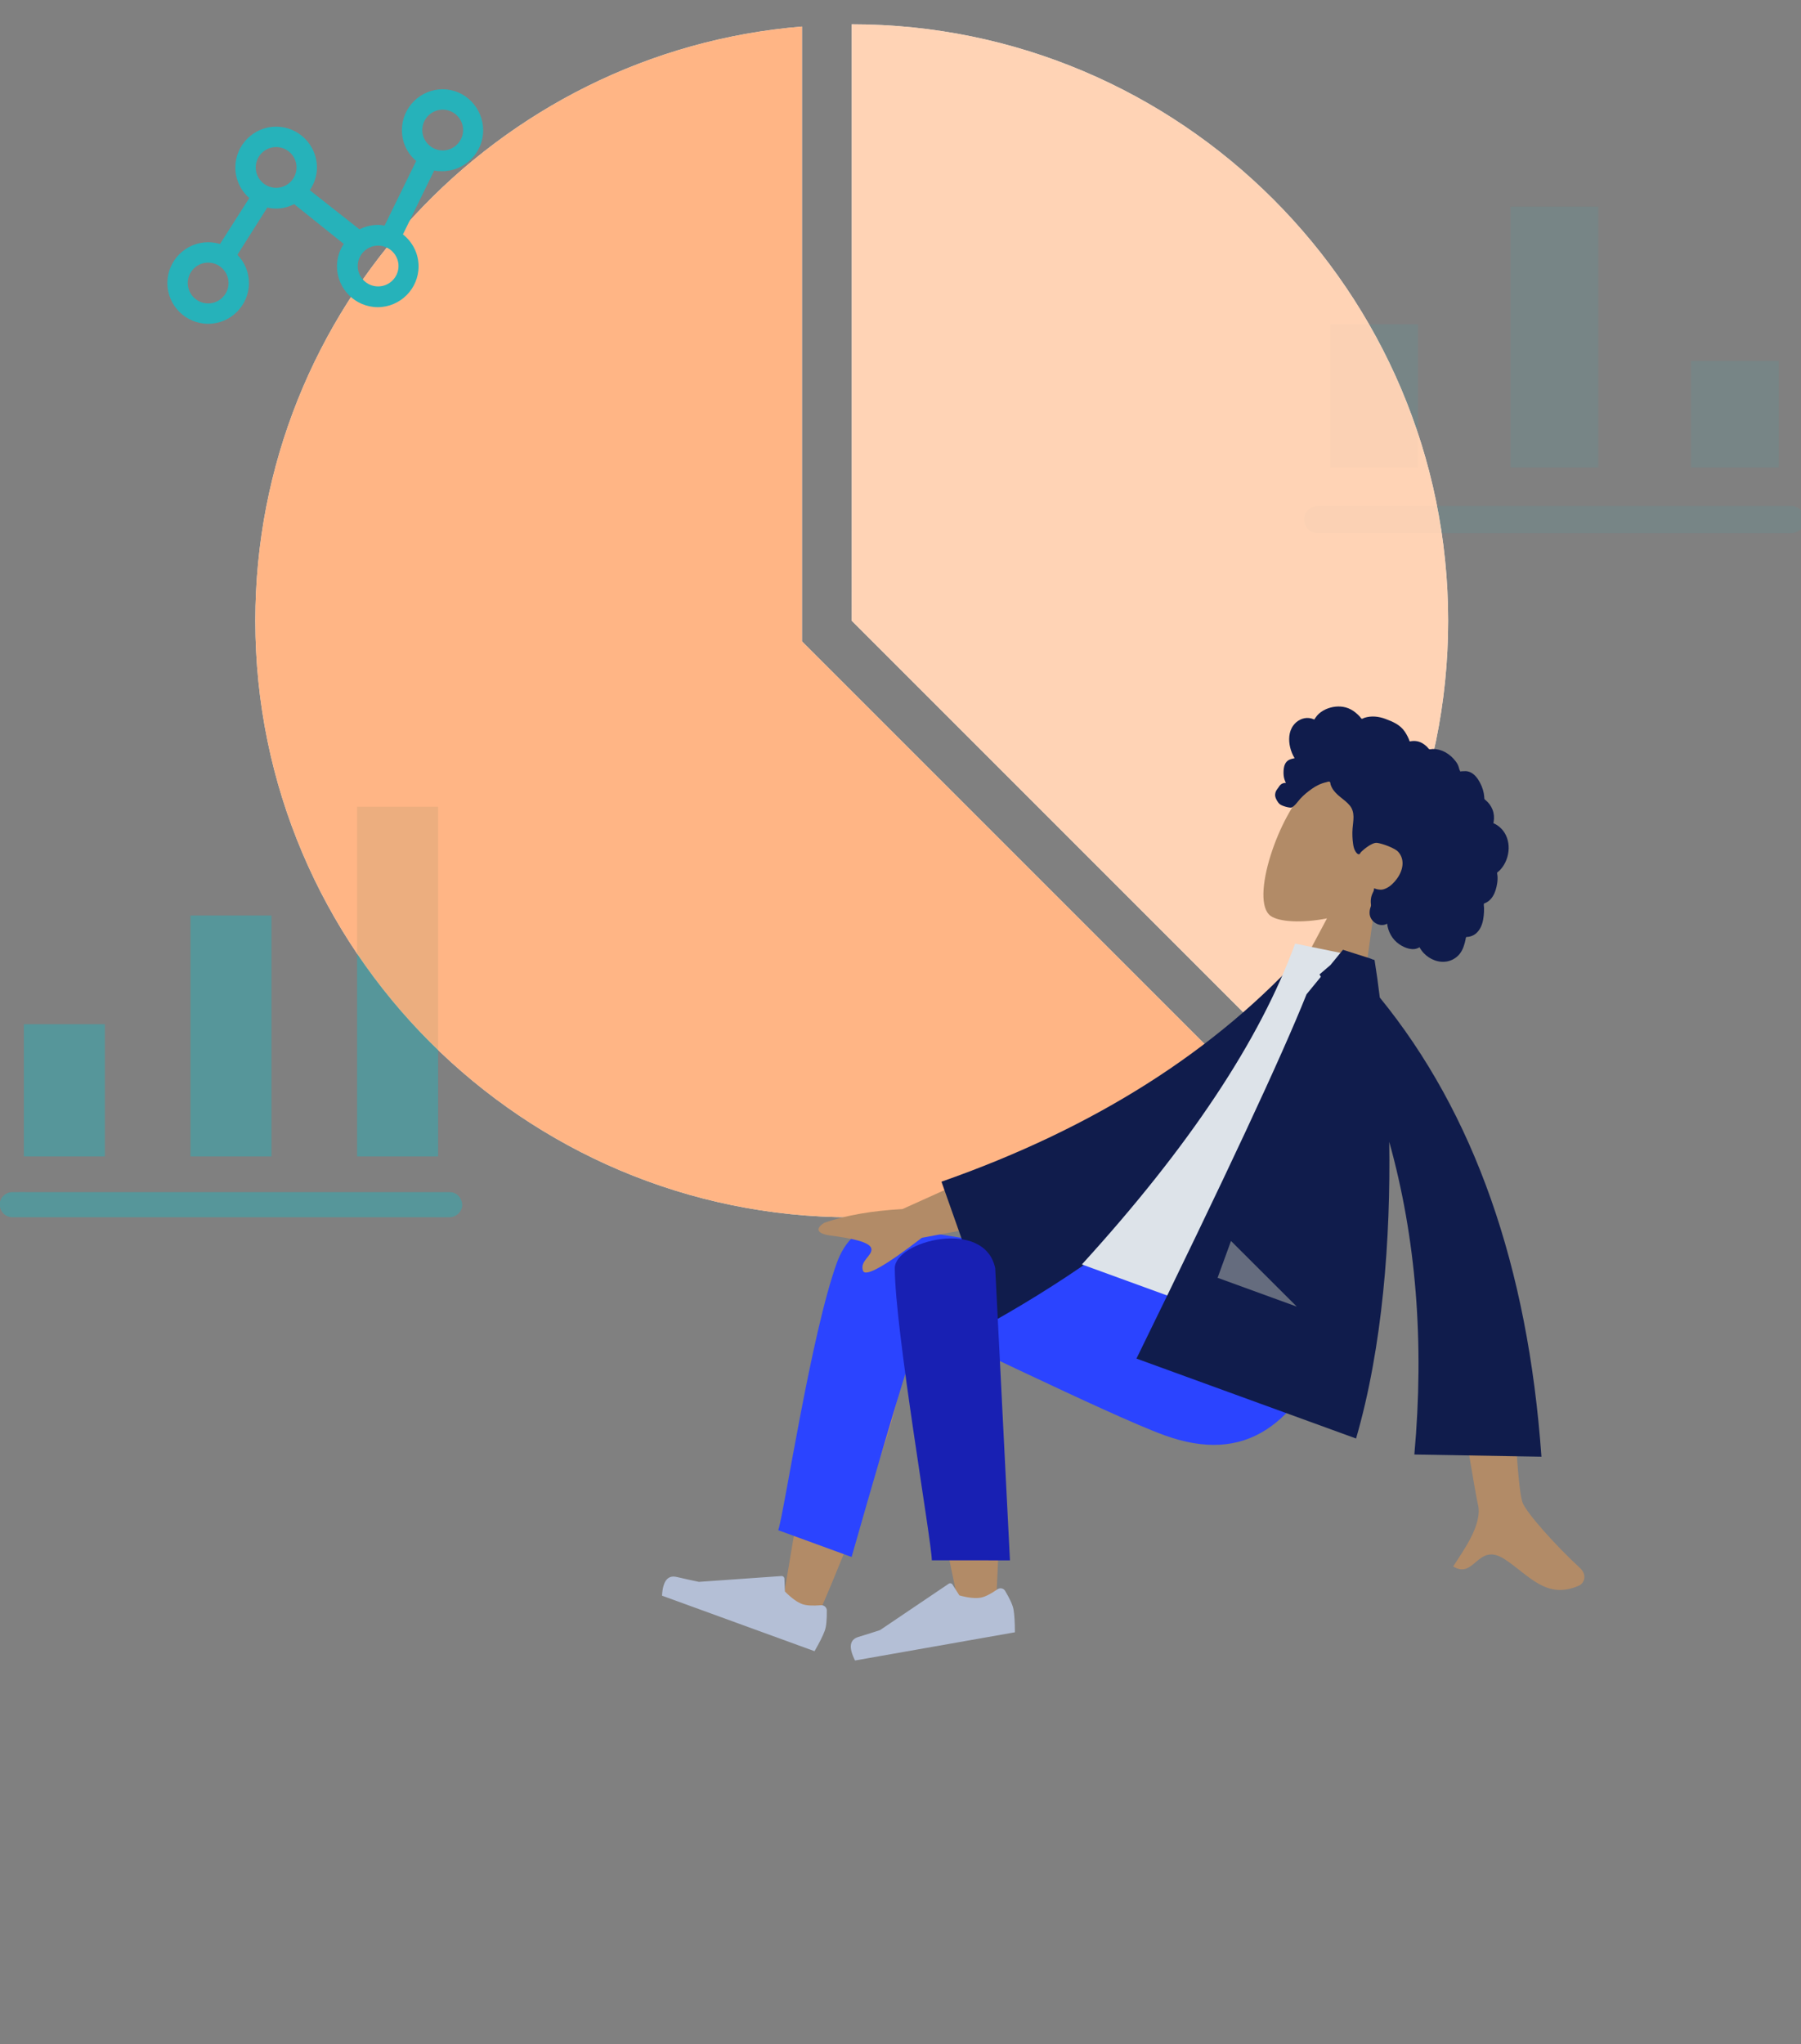 <?xml version="1.0" encoding="UTF-8"?>
<svg width="215px" height="244px" viewBox="0 0 215 244" version="1.1" xmlns="http://www.w3.org/2000/svg" xmlns:xlink="http://www.w3.org/1999/xlink">
    <rect x="0" y="0" width="215" height="244" fill="#808080" stroke="none"/>
    <title>char3</title>
    <g id="char3" stroke="none" stroke-width="1" fill="none" fill-rule="evenodd">
        <g transform="translate(-0.037, 2.9)">
            <g id="charts">
                <path d="M95.781,0.267 L95.781,73.662 L147.64,125.52 C135.237,136.051 119.189,142.4 101.716,142.4 C62.467,142.4 30.516,110.449 30.516,71.2 C30.516,33.938 59.291,3.263 95.781,0.267 Z M101.715,0 C140.964,0 172.915,31.951 172.915,71.2 C172.915,90.808 164.935,108.608 152.029,121.514 L101.716,71.2 Z" id="Combined-Shape" fill="#FFFFFF"></path>
                <path d="M2.884,119.351 L12.554,119.351 L12.554,135.141 L2.884,135.141 L2.884,119.351 Z M22.776,106.375 L32.446,106.375 L32.446,135.141 L22.776,135.141 L22.776,106.375 Z M42.667,93.4 L52.337,93.4 L52.337,135.141 L42.667,135.141 L42.667,93.4 Z M1.501,142.395 L2.896,142.395 L6.697,142.395 L12.322,142.395 L19.183,142.395 L26.693,142.395 L34.276,142.395 L41.345,142.395 L47.294,142.395 L51.591,142.395 C52.27,142.395 52.949,142.407 53.629,142.395 L53.714,142.395 C54.498,142.395 55.251,141.703 55.214,140.895 C55.177,140.081 54.553,139.396 53.714,139.396 L52.319,139.396 L48.518,139.396 L42.893,139.396 L36.032,139.396 L28.522,139.396 L20.939,139.396 L13.87,139.396 L7.921,139.396 L3.625,139.396 C2.945,139.396 2.266,139.383 1.586,139.396 L1.501,139.396 C0.717,139.396 -0.036,140.087 0.001,140.895 C0.038,141.709 0.662,142.395 1.501,142.395 L1.501,142.395 Z" id="Combined-Shape" fill="#26B2BA" opacity="0.458"></path>
                <path d="M158.837,35.8 L169.306,35.8 L169.306,52.895 L158.837,52.895 L158.837,35.8 Z M180.372,21.753 L190.841,21.753 L190.841,52.895 L180.372,52.895 L180.372,21.753 Z M201.906,40.184 L212.375,40.184 L212.375,52.895 L201.906,52.895 L201.906,40.184 Z M157.34,60.747 L158.851,60.747 L162.965,60.747 L169.054,60.747 L176.482,60.747 L184.612,60.747 L192.822,60.747 L200.475,60.747 L206.915,60.747 L211.567,60.747 C212.302,60.747 213.038,60.761 213.773,60.747 L213.866,60.747 C214.714,60.747 215.529,59.999 215.489,59.124 C215.449,58.243 214.774,57.501 213.866,57.501 L212.355,57.501 L208.24,57.501 L202.151,57.501 L194.723,57.501 L186.593,57.501 L178.384,57.501 L170.731,57.501 L164.29,57.501 L159.639,57.501 C158.904,57.501 158.168,57.487 157.433,57.501 L157.34,57.501 C156.492,57.501 155.677,58.249 155.716,59.124 C155.756,60.005 156.432,60.747 157.34,60.747 L157.34,60.747 Z" id="Combined-Shape-Copy" fill="#26B2BA" opacity="0.105"></path>
                <g id="noun-chart-5488170" opacity="0.808" transform="translate(30.516, 0)">
                    <path d="M65.266,0.267 C28.776,3.263 0,33.938 0,71.2 C0,110.449 31.951,142.4 71.2,142.4 C88.674,142.4 104.721,136.051 117.124,125.52 L65.266,73.662 L65.266,0.267 Z" id="Shape" fill="#FFA468"></path>
                    <path d="M71.2,0 L71.2,71.2 L121.514,121.514 C134.419,108.608 142.399,90.808 142.399,71.2 C142.399,31.951 110.448,0 71.199,0 L71.2,0 Z" id="Shape" fill="#FFC8A3"></path>
                </g>
                <path d="M52.886,7.753 C50.208,7.753 48.017,9.944 48.017,12.623 C48.017,14.124 48.666,15.423 49.721,16.316 L45.947,24.026 C45.704,23.985 45.461,23.944 45.176,23.944 C44.365,23.944 43.634,24.147 42.944,24.472 L37.02,19.806 C37.547,19.034 37.872,18.101 37.872,17.087 C37.872,14.408 35.681,12.217 33.002,12.217 C30.324,12.217 28.133,14.408 28.133,17.087 C28.133,18.548 28.782,19.846 29.797,20.739 L26.307,26.217 C25.86,26.095 25.373,26.014 24.886,26.014 C22.208,26.014 20.017,28.205 20.017,30.884 C20.017,33.562 22.208,35.753 24.886,35.753 C27.564,35.753 29.756,33.562 29.756,30.884 C29.756,29.585 29.228,28.368 28.376,27.516 L31.947,21.875 C32.272,21.956 32.637,21.997 33.002,21.997 C33.773,21.997 34.503,21.794 35.153,21.469 L41.078,26.217 C40.55,26.988 40.266,27.921 40.266,28.895 C40.266,31.574 42.457,33.765 45.136,33.765 C47.814,33.765 50.005,31.574 50.005,28.895 C50.005,27.353 49.275,25.974 48.138,25.081 L51.872,17.452 C52.196,17.533 52.521,17.533 52.846,17.533 C55.524,17.533 57.715,15.342 57.715,12.663 C57.715,9.985 55.565,7.753 52.886,7.753 L52.886,7.753 Z M24.886,33.318 C23.547,33.318 22.451,32.223 22.451,30.884 C22.451,29.544 23.547,28.449 24.886,28.449 C26.225,28.449 27.321,29.544 27.321,30.884 C27.321,32.223 26.225,33.318 24.886,33.318 Z M30.567,17.087 C30.567,15.747 31.663,14.652 33.002,14.652 C34.341,14.652 35.437,15.747 35.437,17.087 C35.437,18.426 34.341,19.521 33.002,19.521 C31.663,19.521 30.567,18.425 30.567,17.087 Z M45.176,31.289 C43.837,31.289 42.741,30.194 42.741,28.855 C42.741,27.515 43.837,26.42 45.176,26.42 C46.515,26.42 47.611,27.515 47.611,28.855 C47.611,30.194 46.515,31.289 45.176,31.289 Z M52.886,15.058 C51.547,15.058 50.451,13.962 50.451,12.623 C50.451,11.283 51.547,10.188 52.886,10.188 C54.225,10.188 55.321,11.283 55.321,12.623 C55.321,13.962 54.225,15.058 52.886,15.058 Z" id="Shape" fill="#26B2BA"></path>
            </g>
            <g id="Group-23" transform="translate(78.843, 79.437)">
                <path d="M38.29,67.506 L38.427,67.428 C41.27,65.877 45.867,68.029 45.864,70.421 C45.86,73.547 44.631,81.666 43.203,90.078 L43.002,91.253 C41.156,102.034 39.062,112.937 38.872,114.129 C38.525,116.295 34.814,116.867 34.598,114.136 C34.254,109.79 33.615,94.743 34.254,87.779 C34.518,84.904 34.802,82.166 35.082,79.724 C31.6,86.012 26.215,95.015 18.926,106.734 L14.969,104.926 C18.076,94.689 20.624,87.462 22.613,83.245 C26.017,76.025 29.21,69.841 30.553,67.663 C32.667,64.237 36.346,65.432 38.29,67.506 Z" id="Skin" fill="#B28B67" transform="translate(30.417, 90.74) scale(-1, 1) rotate(-20) translate(-30.417, -90.74) "></path>
                <g id="Right-Shoe" transform="translate(32.217, 110.626) scale(-1, 1) rotate(10) translate(-32.217, -110.626) translate(22.254, 107.018)" fill="#B4BFD6">
                    <path d="M0.595,2.152 C0.198,3.202 0,3.985 0,4.503 C0,5.122 0.103,6.026 0.31,7.215 C1.028,7.215 7.488,7.215 19.688,7.215 C20.191,5.55 19.9,4.651 18.816,4.519 C17.731,4.386 16.829,4.266 16.112,4.159 L7.083,0.134 C6.921,0.062 6.732,0.135 6.66,0.296 C6.659,0.299 6.658,0.302 6.657,0.304 L6.069,1.731 L6.069,1.731 C5.064,2.2 4.248,2.434 3.62,2.434 C3.102,2.434 2.383,2.222 1.464,1.796 L1.464,1.797 C1.143,1.648 0.763,1.787 0.613,2.107 C0.606,2.122 0.6,2.136 0.594,2.152 Z" id="shoe"></path>
                </g>
                <g id="Right-Shoe" transform="translate(10.596, 108.066) scale(-1, 1) rotate(-20) translate(-10.596, -108.066) translate(0.633, 104.459)" fill="#B4BFD6">
                    <path d="M0.595,2.152 C0.198,3.202 0,3.985 0,4.503 C0,5.122 0.103,6.026 0.31,7.215 C1.028,7.215 7.488,7.215 19.688,7.215 C20.191,5.55 19.9,4.651 18.816,4.519 C17.731,4.386 16.829,4.266 16.112,4.159 L7.083,0.134 C6.921,0.062 6.732,0.135 6.66,0.296 C6.659,0.299 6.658,0.302 6.657,0.304 L6.069,1.731 L6.069,1.731 C5.064,2.2 4.248,2.434 3.62,2.434 C3.102,2.434 2.383,2.222 1.464,1.796 L1.464,1.797 C1.143,1.648 0.763,1.787 0.613,2.107 C0.606,2.122 0.6,2.136 0.594,2.152 Z" id="shoe"></path>
                </g>
                <path d="M74.607,77.793 C74.607,86.92 70.272,108.211 70.269,110.221 L60.943,110.228 C62.308,91.23 62.792,81.629 62.395,81.425 C61.799,81.118 37.984,83.802 30.841,83.802 C20.542,83.802 16.281,77.307 15.935,65.275 L36.338,65.275 C40.493,65.72 62.162,70.091 70.21,71.593 C73.655,72.236 74.607,75.278 74.607,77.793 Z" id="Leg-and-Butt" fill="#2B44FF" transform="translate(45.271, 87.752) scale(-1, 1) rotate(-20) translate(-45.271, -87.752) "></path>
                <path d="M87.206,13.133 C89.549,17.5 89.27,28.578 86.242,29.358 C85.035,29.669 82.463,28.907 79.845,27.329 L81.487,38.955 L71.784,38.955 L75.124,23.385 C73.261,21.198 72.001,18.518 72.211,15.515 C72.818,6.863 84.863,8.767 87.206,13.133 Z" id="Head" fill="#B28B67" transform="translate(80.274, 24.198) scale(-1, 1) rotate(-20) translate(-80.274, -24.198) "></path>
                <path d="M101.282,8.804 C101.081,8.097 100.54,7.493 99.812,7.313 C99.635,7.27 99.453,7.252 99.271,7.259 C99.206,7.262 99.188,7.281 99.157,7.235 C99.135,7.201 99.134,7.119 99.125,7.079 C99.096,6.956 99.06,6.834 99.015,6.715 C98.863,6.31 98.606,5.951 98.298,5.649 C97.72,5.084 96.94,4.693 96.129,4.623 C95.686,4.584 95.245,4.656 94.826,4.801 C94.608,4.875 94.398,4.968 94.193,5.071 C94.131,5.102 93.931,5.254 93.869,5.244 C93.8,5.233 93.663,5.063 93.607,5.02 C92.919,4.493 92.07,4.285 91.213,4.291 C90.246,4.299 89.315,4.347 88.508,4.937 C88.337,5.061 88.175,5.198 88.02,5.342 C87.938,5.418 87.859,5.496 87.784,5.578 C87.739,5.627 87.694,5.678 87.652,5.73 C87.579,5.818 87.591,5.847 87.49,5.785 C87.102,5.55 86.652,5.439 86.199,5.495 C85.93,5.528 85.668,5.609 85.419,5.715 C85.335,5.751 85.139,5.896 85.049,5.897 C84.959,5.898 84.766,5.765 84.674,5.731 C84.176,5.547 83.64,5.502 83.116,5.586 C82.577,5.674 82.046,5.889 81.589,6.187 C81.369,6.33 81.177,6.489 81.023,6.702 C80.957,6.793 80.897,6.891 80.821,6.976 C80.777,7.026 80.689,7.077 80.666,7.14 C80.68,7.102 80.076,6.869 80.018,6.854 C79.715,6.775 79.405,6.791 79.108,6.889 C78.548,7.073 78.067,7.486 77.671,7.909 C77.468,8.127 77.291,8.367 77.14,8.623 C77.067,8.746 77.001,8.872 76.941,9.001 C76.911,9.063 76.892,9.142 76.853,9.198 C76.804,9.27 76.77,9.272 76.68,9.303 C76.222,9.464 75.805,9.735 75.487,10.102 C75.165,10.473 74.957,10.93 74.869,11.412 C74.864,11.44 74.861,11.558 74.844,11.573 C74.822,11.594 74.729,11.585 74.695,11.589 C74.574,11.603 74.454,11.624 74.336,11.652 C74.118,11.704 73.906,11.78 73.706,11.879 C72.924,12.266 72.364,12.991 72.091,13.807 C71.804,14.664 71.809,15.645 72.152,16.485 C72.207,16.621 72.273,16.753 72.351,16.878 C72.398,16.954 72.414,16.954 72.383,17.035 C72.348,17.124 72.285,17.211 72.245,17.298 C72.111,17.583 72.018,17.885 71.959,18.193 C71.862,18.7 71.814,19.231 71.91,19.741 C71.954,19.978 72.031,20.21 72.149,20.421 C72.209,20.528 72.279,20.63 72.358,20.724 C72.4,20.773 72.443,20.82 72.489,20.865 C72.515,20.891 72.549,20.913 72.572,20.942 C72.626,21.011 72.637,20.954 72.609,21.056 C72.57,21.2 72.481,21.341 72.427,21.48 C72.371,21.624 72.321,21.769 72.274,21.916 C72.181,22.214 72.101,22.516 72.052,22.825 C71.957,23.416 71.973,24.047 72.253,24.589 C72.373,24.822 72.544,25.025 72.753,25.184 C72.855,25.261 72.965,25.328 73.081,25.383 C73.14,25.411 73.216,25.424 73.243,25.481 C73.272,25.543 73.229,25.666 73.219,25.735 C73.133,26.337 73.09,26.968 73.269,27.558 C73.434,28.101 73.796,28.581 74.267,28.898 C75.181,29.514 76.412,29.479 77.372,28.986 C77.623,28.858 77.857,28.698 78.065,28.51 C78.597,29.226 79.691,29.203 80.469,28.999 C81.437,28.745 82.214,28.072 82.661,27.187 C83.273,27.932 84.558,27.691 84.982,26.882 C85.086,26.684 85.148,26.466 85.178,26.246 C85.194,26.13 85.184,26.013 85.196,25.898 C85.211,25.751 85.309,25.608 85.366,25.466 C85.475,25.19 85.543,24.905 85.546,24.607 C85.548,24.452 85.528,24.3 85.513,24.146 C85.5,24.007 85.539,23.878 85.561,23.741 C85.312,23.782 85.01,23.715 84.776,23.643 C84.546,23.572 84.331,23.386 84.169,23.216 C83.793,22.821 83.563,22.304 83.406,21.789 C83.061,20.659 83.202,19.303 84.339,18.683 C84.868,18.394 86.455,18.395 87.086,18.537 C87.749,18.688 88.5,20.151 88.537,20.288 C88.56,20.374 88.549,20.479 88.627,20.536 C88.799,20.66 89.082,20.444 89.209,20.337 C89.428,20.153 89.584,19.907 89.719,19.659 C90.013,19.117 90.251,18.536 90.418,17.943 C90.548,17.486 90.63,17.015 90.799,16.569 C90.967,16.126 91.232,15.73 91.645,15.479 C92.093,15.205 92.607,15.061 93.099,14.89 C93.587,14.72 94.066,14.512 94.444,14.151 C94.527,14.071 94.608,13.987 94.675,13.893 C94.728,13.82 94.78,13.678 94.86,13.632 C94.986,13.559 95.168,13.748 95.276,13.817 C95.81,14.156 96.256,14.629 96.615,15.145 C96.972,15.659 97.265,16.154 97.503,16.727 C97.68,17.153 97.79,17.698 98.101,18.046 C98.24,18.202 99.271,18.296 99.605,18.16 C99.939,18.024 100.313,17.671 100.426,17.45 C100.54,17.224 100.568,16.975 100.519,16.727 C100.49,16.581 100.431,16.445 100.399,16.302 C100.372,16.182 100.347,16.068 100.288,15.958 C100.177,15.749 99.988,15.599 99.759,15.536 C99.997,15.317 100.194,15.054 100.331,14.761 C100.473,14.456 100.593,14.085 100.627,13.751 C100.654,13.479 100.612,13.197 100.463,12.964 C100.307,12.719 100.03,12.559 99.791,12.406 C100.157,12.12 100.469,11.773 100.726,11.388 C101.226,10.639 101.536,9.696 101.282,8.804 Z" id="hair" fill="#101C4C" transform="translate(86.615, 16.825) scale(-1, 1) rotate(-20) translate(-86.615, -16.825) "></path>
                <path d="M97.772,64.969 L109.226,76.142 C112.558,77.564 115.288,79.133 117.417,80.851 C117.896,81.428 118.417,82.534 116.165,82.039 C113.913,81.544 111.521,81.125 111.098,81.857 C110.675,82.59 111.922,83.712 111.14,84.671 C110.618,85.31 108.864,83.277 105.878,78.573 L93.968,71.551 L97.772,64.969 Z M38.198,59.517 C32.32,74.234 28.828,82.294 27.722,83.697 C26.911,84.726 21.976,87.327 18.642,88.704 C17.304,89.256 17.569,90.384 17.953,90.75 C21.07,93.726 23.989,91.611 27.401,90.826 C31.14,89.966 29.903,94.375 32.856,93.741 C32.423,91.709 31.221,87.844 32.618,85.77 C33.239,84.849 37.851,76.694 46.455,61.306 L38.198,59.517 Z" id="Skin" fill="#B28B67" transform="translate(67.738, 76.66) scale(-1, 1) rotate(-20) translate(-67.738, -76.66) "></path>
                <path d="M35.955,26.903 L39.385,26.001 C46.692,40.456 58.352,53.15 74.364,64.085 L64.274,78.789 C47.809,62.666 37.027,45.488 35.955,26.903 Z" id="Coat-Back" fill="#101C4C" transform="translate(55.16, 52.395) scale(-1, 1) rotate(-15) translate(-55.16, -52.395) "></path>
                <path d="M57.291,75.307 L88.423,75.307 C81.21,57.77 77.604,42.873 77.604,30.615 L68.213,29.216 C60.833,41.085 58.749,55.7 57.291,75.307 Z" id="Shirt" fill="#DDE3E9" transform="translate(72.857, 52.261) scale(-1, 1) rotate(-20) translate(-72.857, -52.261) "></path>
                <path d="M104.289,35.503 C105.022,35.528 106.139,35.574 107.64,35.64 L108.414,37.851 L109.264,39.361 C109.181,39.431 109.098,39.501 109.016,39.572 L109.91,42.124 C110.15,50.031 111.551,65.964 114.115,89.925 L86.218,89.925 C86.974,78.567 90.494,66.088 94.607,55.291 C87.658,65.003 82.465,76.352 79.026,89.338 L64.679,84.397 C73.979,63.575 86.272,48.606 101.558,39.493 C102.287,38.057 102.997,36.722 103.676,35.503 Z" id="Coat-Front" fill="#101C4C" transform="translate(89.397, 62.714) scale(-1, 1) rotate(-20) translate(-89.397, -62.714) "></path>
                <polygon id="Light" fill="#656C7E" transform="translate(72.076, 69.709) scale(-1, 1) rotate(-20) translate(-72.076, -69.709) " points="67.044 72.049 77.107 67.37 77.107 72.049"></polygon>
            </g>
        </g>
        <path d="M106.818,186.252 L108.577,151.376 C109.844,145.346 120.569,148.144 120.565,151.376 C120.555,158.713 116.148,184.059 116.145,186.245 L106.818,186.252 Z" id="LegLower" fill="#1820B3" transform="translate(113.692, 167.039) scale(-1, 1) translate(-113.692, -167.039) "></path>
    </g>
</svg>